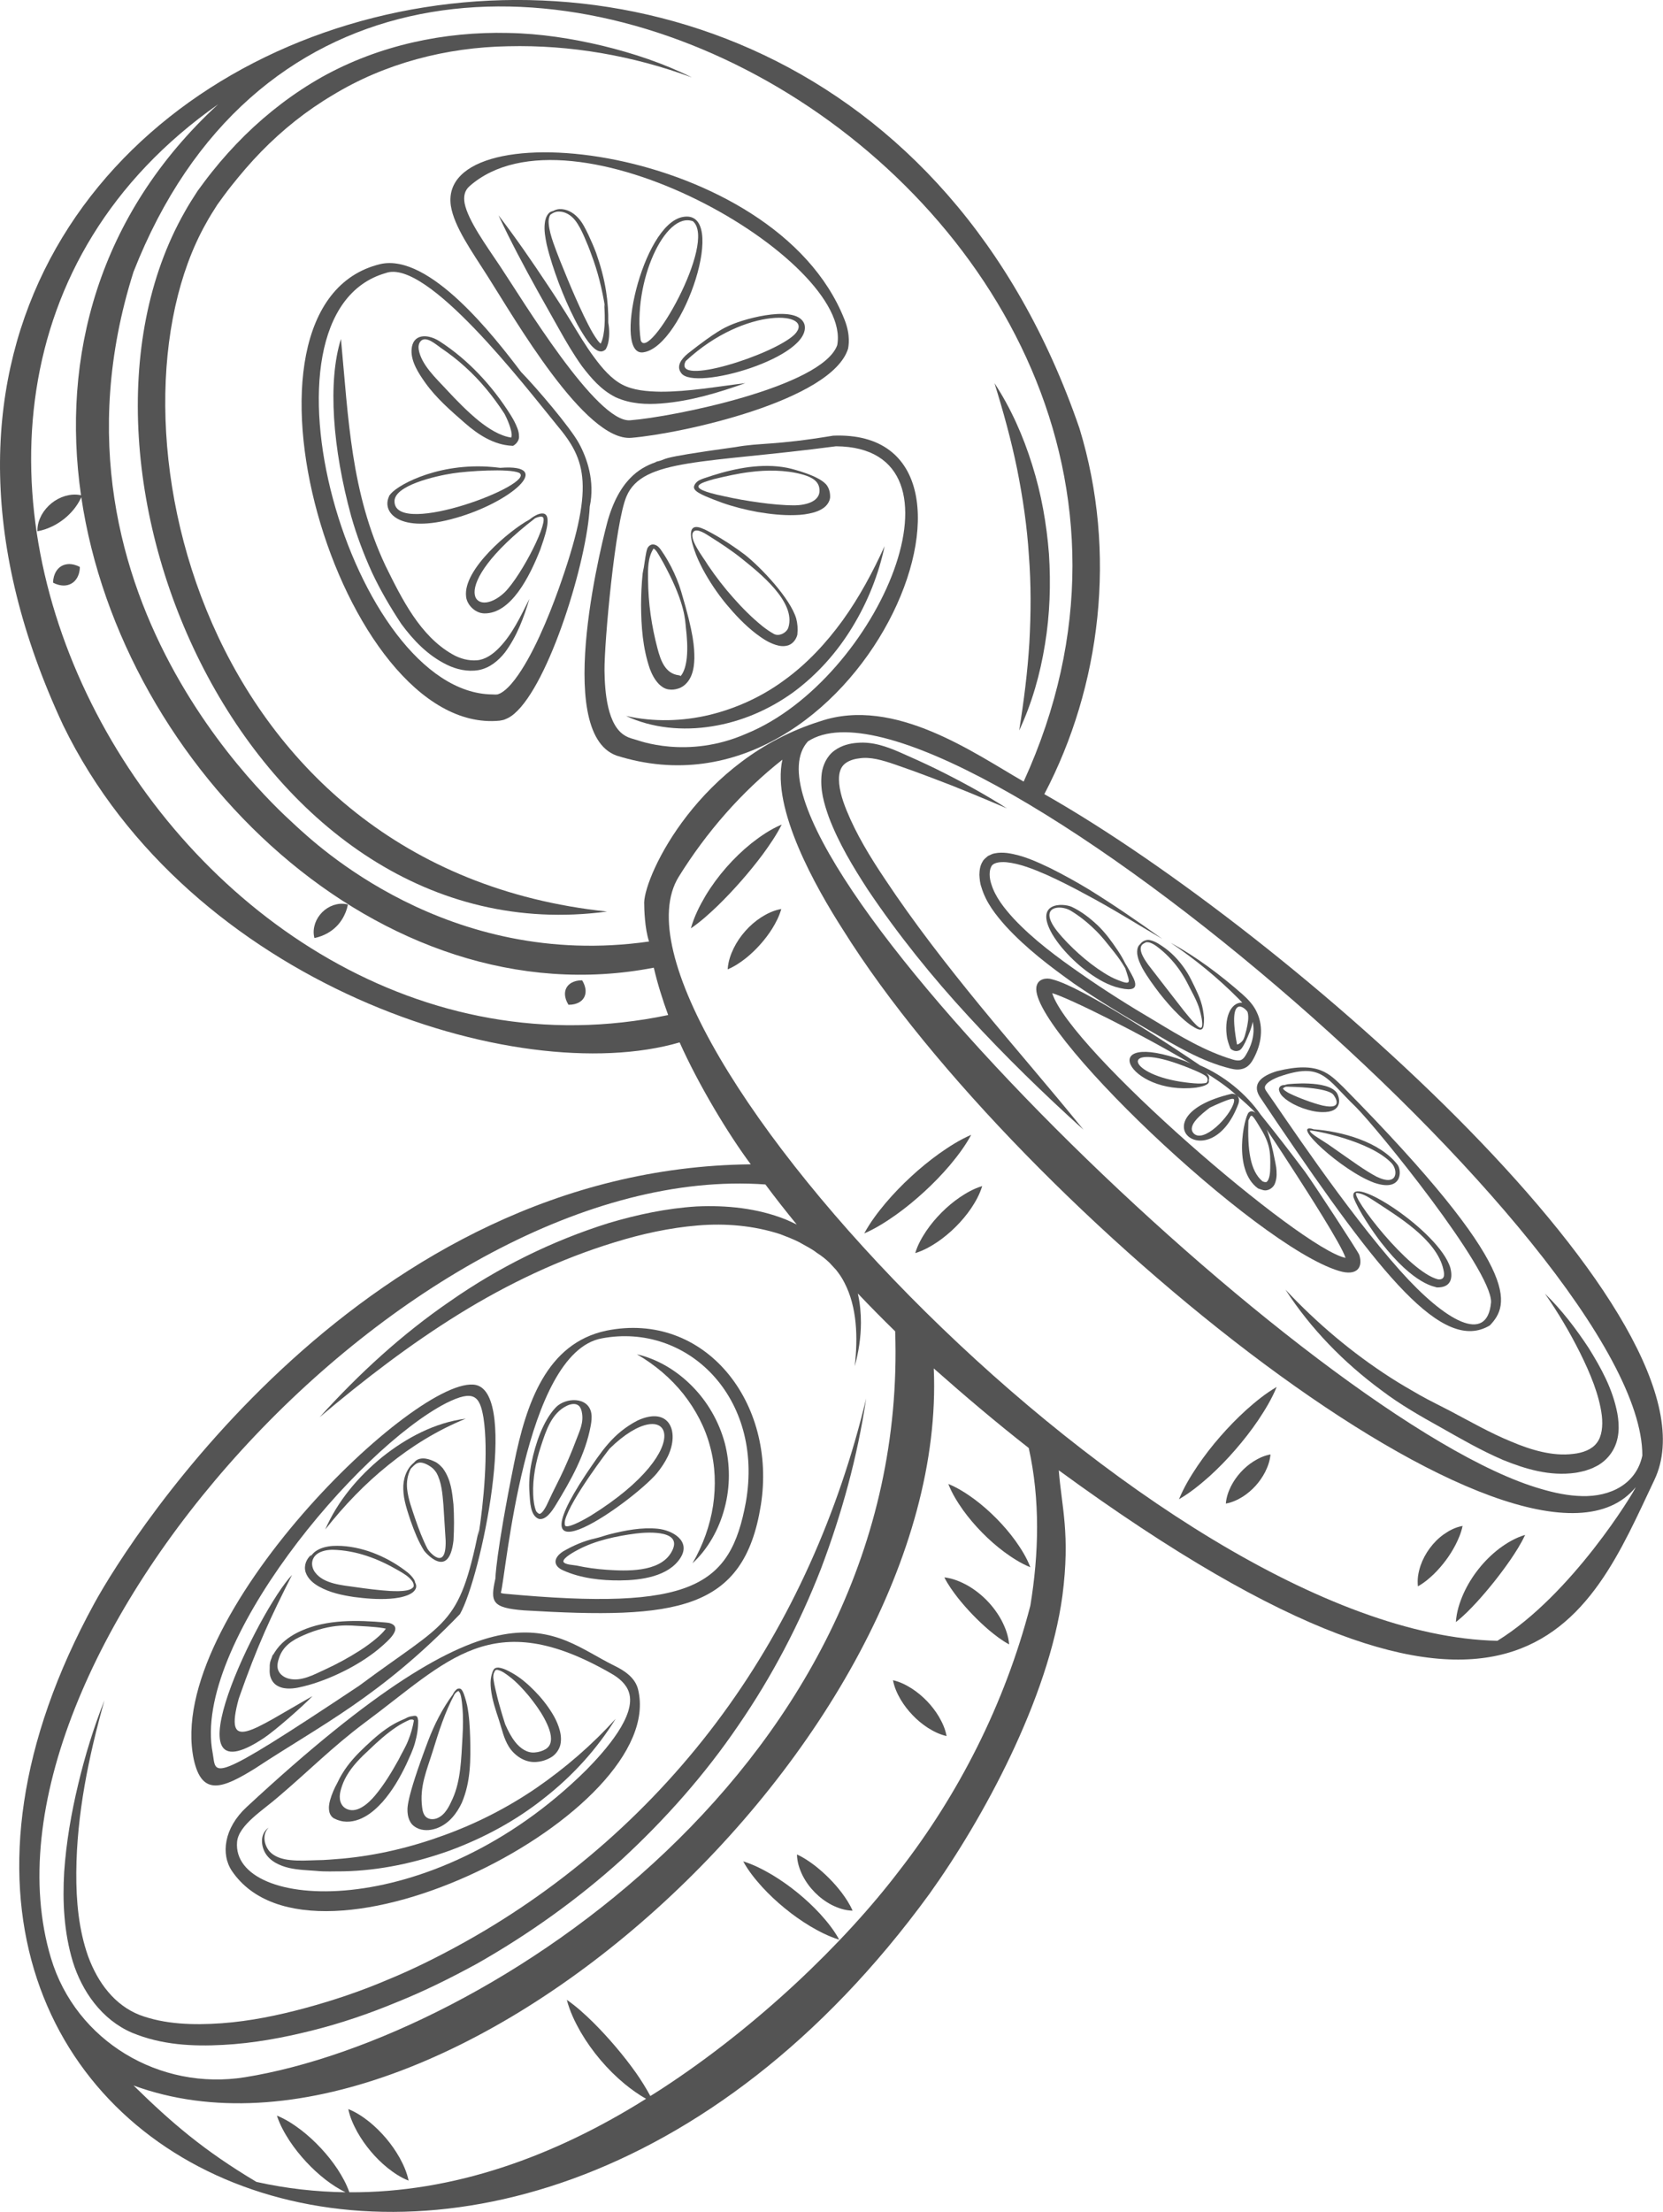 <?xml version="1.0" encoding="UTF-8" standalone="no"?><svg xmlns="http://www.w3.org/2000/svg" xmlns:xlink="http://www.w3.org/1999/xlink" fill="#000000" height="319.3" preserveAspectRatio="xMidYMid meet" version="1" viewBox="0.0 0.0 240.2 319.3" width="240.2" zoomAndPan="magnify"><defs><clipPath id="a"><path d="M 0 0 L 240.18 0 L 240.18 319.262 L 0 319.262 Z M 0 0"/></clipPath></defs><g><g clip-path="url(#a)" id="change1_1"><path d="M 237.215 210.09 C 236.344 214.195 232.617 216.062 228.473 215.941 C 226.496 215.895 224.508 215.477 222.578 214.906 C 189.629 205.477 103.691 121.391 116.695 107.008 C 136.582 94.09 237.215 179.832 237.215 210.059 C 237.215 210.059 237.227 210.074 237.215 210.09 Z M 216.281 236.828 C 167.027 235.824 84.699 148.023 98.039 126.543 C 102.004 120.156 107.102 114.289 113.008 109.648 C 111.426 116.738 117.801 128.039 121.758 134.199 C 147.223 174.945 220.512 233.852 236.262 214.656 C 236 215.383 227.031 230.199 216.281 236.828 Z M 148.82 231.762 C 145.125 245.957 138.434 259.043 129.836 270.074 C 121.941 280.438 109.391 292.5 95.586 301.488 C 95.039 301.848 94.484 302.188 93.934 302.535 C 93.305 301.367 92.617 300.273 91.891 299.23 C 90.953 297.906 89.965 296.648 88.926 295.426 C 87.891 294.207 86.805 293.027 85.656 291.883 C 84.492 290.75 83.297 289.637 81.871 288.652 C 82.309 290.328 83.035 291.832 83.855 293.273 C 84.688 294.703 85.648 296.047 86.711 297.305 C 87.773 298.562 88.945 299.727 90.219 300.785 C 91.188 301.57 92.199 302.312 93.32 302.93 C 79.992 311.297 65.473 316.512 50.461 316.426 C 50.027 315.199 49.422 314.129 48.766 313.109 C 48.039 312.016 47.23 311 46.348 310.059 C 45.465 309.113 44.512 308.23 43.473 307.43 C 42.422 306.641 41.32 305.898 39.996 305.363 C 40.438 306.723 41.098 307.875 41.809 308.98 C 42.531 310.074 43.344 311.086 44.223 312.035 C 45.102 312.984 46.055 313.863 47.094 314.664 C 47.961 315.316 48.871 315.93 49.91 316.426 C 45.652 316.363 41.359 315.898 37.039 314.93 C 29.438 310.402 24.805 306.418 19.293 301.016 C 64.367 317.527 137.207 250.984 134.871 197.516 C 139.324 201.457 143.922 205.348 148.59 209 C 150.254 216.469 150.055 224.273 148.82 231.762 Z M 7.367 282.648 C -5.57 239.637 59.332 167.301 110.551 170.961 C 112.004 172.914 113.52 174.844 115.082 176.746 C 114.559 176.488 114.023 176.242 113.488 176.012 C 109.383 174.379 104.918 173.938 100.598 174.137 C 96.266 174.406 92.031 175.316 87.93 176.531 C 79.77 179.082 72.039 182.914 65.074 187.77 C 58.062 192.562 51.805 198.324 46.164 204.559 C 52.59 199.129 59.242 194.031 66.309 189.656 C 73.371 185.293 80.895 181.715 88.781 179.309 C 92.711 178.094 96.73 177.215 100.781 176.879 C 104.82 176.539 108.891 176.902 112.695 178.137 C 113.621 178.488 114.562 178.852 115.449 179.301 C 116.309 179.809 117.23 180.227 118.016 180.855 C 118.684 181.27 119.27 181.746 119.809 182.258 C 120.117 182.602 120.441 182.938 120.754 183.281 C 121.207 183.848 121.621 184.449 121.961 185.125 C 123.816 188.691 123.922 193.062 123.457 197.199 C 124.012 195.168 124.348 193.059 124.352 190.918 C 124.355 189.52 124.219 188.094 123.902 186.695 C 125.664 188.547 127.461 190.371 129.297 192.16 C 131.391 254.418 70.227 294.211 35.398 299.82 C 23.074 301.805 10.965 294.609 7.367 282.648 Z M 31.508 15.055 C 14.129 31.027 8.836 51.613 11.703 71.484 C 10.871 71.305 10.129 71.395 9.438 71.582 C 8.703 71.801 8.035 72.156 7.457 72.621 C 6.875 73.09 6.383 73.66 6.008 74.328 C 5.652 75.008 5.379 75.754 5.406 76.676 C 6.312 76.523 6.977 76.242 7.605 75.949 C 8.223 75.641 8.766 75.289 9.27 74.891 C 9.773 74.488 10.234 74.035 10.668 73.504 C 11.051 73.016 11.422 72.48 11.742 71.77 C 17.551 110.98 55.121 147.293 94.434 139.672 C 94.969 141.992 95.695 144.273 96.508 146.508 C 25.488 161.422 -31.137 59.027 31.508 15.055 Z M 147.855 112.812 C 140.848 108.809 129.223 100.469 118.492 104.098 C 101.004 109.559 93.16 126.191 93.043 130.266 C 93.043 131.23 93.137 134.105 93.75 135.895 C 64.531 140.07 45.355 121.535 42.848 119.301 C 42.656 118.93 4.074 87.266 19.281 39.246 C 53.129 -47.008 186.812 27.633 147.855 112.812 Z M 150.84 114.625 C 158.996 99.113 161.398 79.746 155.922 61.848 C 118.43 -47.277 -39.199 1.258 9.121 104.68 C 27.309 142.074 74.617 157.301 98.164 150.457 C 100.898 156.586 105.246 163.789 108.441 168.055 C 52.719 168.637 18.934 221.688 13.613 231.445 C -30.785 312.559 71.602 359.316 134.242 273.363 C 141.996 262.539 151.438 245.172 153.453 230.328 C 154.609 221.402 153.336 217.512 152.926 212.219 C 219.797 261.055 229.523 233.441 238.961 213.598 C 249.77 190.871 186.094 134.59 150.84 114.625" fill="#545454"/></g><g id="change1_2"><path d="M 84.695 255.461 C 62.082 277.859 33.395 275.785 34.242 265.863 C 34.449 263.422 38.047 261.246 40.23 259.324 C 44.672 255.551 47.941 252.207 52.633 248.684 C 64.73 239.73 71.004 231.625 88.223 241.516 C 89.434 242.188 90.477 243.102 90.844 244.281 C 91.934 247.605 87.449 252.66 84.695 255.461 Z M 88.789 240.449 C 79.402 235.852 72.961 226.18 35.602 260.844 C 32.336 263.871 31.871 267.664 33.512 270.07 C 45.414 287.523 96.551 261.551 92.156 243.824 C 91.734 242.129 90.148 241.113 88.789 240.449" fill="#545454"/></g><g id="change1_3"><path d="M 64.477 202.504 C 68.438 200.539 69.309 201.457 69.84 204.688 C 70.566 209.48 69.855 216.926 69.098 221.699 C 69.113 221.422 69.137 221.141 69.152 220.859 C 66.258 234.965 64.598 233.855 51.867 243.32 C 29.688 258.078 31.312 256.195 30.715 253.012 C 27.703 237.457 51.605 209.102 64.477 202.504 Z M 36.879 255.23 C 46.41 248.949 54.953 244.875 66.438 232.973 C 69.492 227.578 74.918 201.336 68.754 199.906 C 60.496 198.109 23.652 233.535 27.992 253.969 C 29.172 259.301 32.109 258.188 36.879 255.23" fill="#545454"/></g><g id="change1_4"><path d="M 178.227 159.078 C 177.715 161.152 173.762 165.148 172.375 163.547 C 171.426 162.426 173.578 160.773 174.742 159.875 C 175.461 159.523 177.391 158.66 177.941 158.602 C 178.254 158.586 178.297 158.664 178.227 159.078 Z M 151.977 143.352 C 154.379 144.035 164.824 149.234 172.012 153.52 C 171.723 153.391 171.438 153.262 171.145 153.148 C 157.969 148.367 162.918 158.152 172.754 156.984 C 173.465 156.863 174.816 156.625 174.594 155.938 C 174.77 155.383 174.453 155.098 174.223 154.879 C 176.953 156.609 177.68 157.293 178.562 158.043 C 178.34 157.898 178.066 157.848 177.871 157.879 C 163.984 161.176 174.746 170.461 178.891 159.266 C 179.012 158.852 178.996 158.453 178.691 158.152 C 179.133 158.531 180.988 160.141 181.344 160.645 C 181.02 160.367 180.672 160.285 180.359 160.578 C 179.723 161.191 177.988 168.84 181.699 171.531 C 181.922 171.629 182.578 171.816 182.43 171.773 C 183.168 171.984 183.984 171.418 184.191 170.707 C 184.465 169.91 184.402 169.199 184.336 168.512 C 184.32 168.363 183.605 164.406 182.945 163.012 C 184.461 165.258 185.934 167.531 187.398 169.805 C 188.422 171.395 193.832 179.766 194.344 181.562 C 187.797 180.18 154.543 151.527 151.977 143.352 Z M 174.211 155.367 C 174.445 155.57 174.52 155.996 174.27 156.277 C 173.492 156.566 171.43 156.262 170.449 156.121 C 162.543 154.84 161.926 150.414 170.891 153.824 C 171.422 154.02 173.828 154.953 174.211 155.367 Z M 183.469 168.551 C 183.473 169.074 183.395 170.387 182.875 170.633 C 182.785 170.598 182.746 170.645 182.633 170.605 C 182.547 170.574 182.457 170.551 182.367 170.523 C 180.555 169.016 180.176 165.938 180.316 161.734 C 180.715 160.91 180.664 160.52 181.773 162.359 C 183.391 164.898 183.531 166.074 183.469 168.551 Z M 196.324 181.117 C 196.215 180.738 189.68 170.738 188.477 169.102 C 186.156 166.008 184.203 163.5 182.098 160.895 C 179.969 157.832 176.777 155.258 173.344 153.777 C 169.59 151.242 156.391 142.441 151.977 141.355 C 151.082 141.07 150.02 141.328 149.762 142.199 C 147.75 147.777 181.246 179.758 193.387 183.438 C 196.031 184.238 196.902 182.918 196.324 181.117" fill="#545454"/></g><g id="change1_5"><path d="M 107.789 105.902 C 99.238 109.656 92.094 106.816 91.949 106.805 C 91.449 106.641 90.926 106.551 90.387 106.242 C 87.707 104.805 87.355 99.848 87.312 96.805 C 87.273 92.738 88.852 75.391 90.496 71.633 C 92.828 66.137 101.84 66.914 120.75 64.414 C 141.238 64.57 126.895 98.109 107.789 105.902 Z M 120.348 62.883 C 111.711 64.316 109.918 63.867 106.207 64.535 C 93.645 66.266 97.062 66.191 94.617 66.672 C 94.703 66.664 94.789 66.652 94.871 66.645 C 93.082 67.305 89.746 68.562 87.84 74.941 C 87.359 76.594 79.684 105.688 89.051 109.059 C 124.062 120.133 148.391 61.758 120.348 62.883" fill="#545454"/></g><g id="change1_6"><path d="M 80.664 85.082 C 79.242 89.047 76.906 94.766 74.359 98.086 C 73.84 98.781 72.848 99.895 72.027 100.168 C 71.797 100.297 71.332 100.238 71.133 100.234 C 50.797 100.059 35.156 45.336 55.684 39.422 C 61.582 37.18 75.73 55.609 80.414 61.336 C 84.688 66.422 86 70.125 80.664 85.082 Z M 83.633 64.008 C 82.355 61.664 77.445 55.922 75.266 53.695 C 71.398 48.59 62.031 36.508 54.93 38.117 C 30.828 43.922 49.094 106.27 72.164 104.02 C 72.453 103.965 72.77 103.926 73.004 103.805 C 73.52 103.605 73.938 103.316 74.289 103.012 C 79.336 98.707 84.801 80.973 85.18 73.125 C 85.961 69.453 84.781 66.117 83.633 64.008" fill="#545454"/></g><g id="change1_7"><path d="M 120.926 49.824 C 118.758 55.855 97.094 60.203 91.012 60.664 C 86.164 61.051 75.41 43.172 72.254 38.461 C 70.289 35.508 67.609 31.859 67.109 29.34 C 66.934 28.355 67.09 27.512 67.824 26.867 C 82.52 13.918 123.254 37.508 120.926 49.824 Z M 65.117 29.691 C 65.594 32.727 68.148 36.277 70.391 39.809 C 74.305 45.93 84.492 63.75 91.188 63.195 C 98.418 62.594 120.156 57.848 122.496 50.32 C 122.512 50.113 122.945 48.516 121.953 46.066 C 111.898 20.77 63.105 15.566 65.117 29.691" fill="#545454"/></g><g id="change1_8"><path d="M 195.828 159.777 C 198.816 162.73 215.445 183.168 215.367 187.945 C 214.828 194.141 208.75 190.699 202.238 183.41 C 194.25 174.465 185.191 160.711 182.953 157.566 C 182.629 157.105 182.57 156.832 183 156.391 C 183.418 155.988 184.059 155.676 184.695 155.426 C 190.988 153.23 191.457 155.574 195.828 159.777 Z M 184.426 154.613 C 182.301 155.258 180.77 156.383 181.941 158.277 L 184.352 161.871 C 199.41 184.086 208.406 195.379 215.191 191.305 C 218.027 188.309 220.129 183.375 194.012 156.91 C 192.035 155.035 190.492 153.086 184.426 154.613" fill="#545454"/></g><g id="change1_9"><path d="M 86.945 193.172 C 99.227 190.871 110.406 201.66 107.723 216.863 C 105.484 228.91 100.109 232.574 72.824 230.027 C 72.598 230.008 72.426 229.957 72.336 229.902 C 73.082 227.512 75.645 195.191 86.945 193.172 Z M 71.559 227.824 C 70.805 231.199 70.984 232.074 75.711 232.438 C 97.672 233.75 107.449 232.535 109.891 217.266 C 112.25 202.496 101.855 189.168 87.562 192.066 C 78.938 193.898 76 202.539 74.238 211.285 C 71.582 224.469 71.543 227.969 71.559 227.824" fill="#545454"/></g><g id="change1_10"><path d="M 85.301 218.785 C 84.738 219.125 82.371 220.492 81.746 220.281 C 81.57 220.305 81.516 219.867 81.613 219.438 C 82.391 216.422 87.969 209.168 88.059 209.082 C 96.773 200.559 101.293 208.867 85.301 218.785 Z M 94.855 212.676 C 95.469 211.914 96.035 211.098 96.473 210.184 C 98.18 206.59 96.668 202.938 92.098 205.027 C 88.516 206.891 86.875 209.496 84.594 212.852 C 73.734 229.277 91.363 216.758 94.855 212.676" fill="#545454"/></g><g id="change1_11"><path d="M 96.891 224.176 C 95.16 226.969 90.441 226.77 87.617 226.578 C 86.16 226.477 84.707 226.281 83.285 225.969 C 82.891 225.883 81.543 225.863 81.375 225.406 C 81.289 224.84 83.086 223.898 83.52 223.668 C 86.023 222.34 89.062 221.707 91.855 221.344 C 93.75 221.102 98.957 220.84 96.891 224.176 Z M 94.988 220.652 C 92.707 220.426 90.348 220.879 88.141 221.43 C 87.418 221.609 86.711 221.879 85.984 222.047 C 84.359 222.402 82.797 223.074 81.312 223.938 C 79.797 224.941 79.961 226.066 81.34 226.664 C 83.848 227.801 86.852 228.141 89.578 228.113 C 92.547 228.09 96.566 227.57 98.289 224.848 C 99.824 222.422 97.145 220.863 94.988 220.652" fill="#545454"/></g><g id="change1_12"><path d="M 49.27 258.18 C 49.461 257.523 49.727 256.91 50.055 256.34 C 50.883 254.898 52.086 253.688 53.324 252.555 C 54.547 251.379 55.801 250.25 57.188 249.316 C 57.82 248.887 58.492 248.523 59.195 248.219 C 59.281 248.207 59.367 248.191 59.445 248.191 C 59.676 248.176 59.781 248.297 59.781 248.348 C 59.609 249.328 59.324 250.324 58.945 251.25 C 58.578 252.184 58.016 253.078 57.555 254.02 C 56.539 255.84 55.465 257.617 54.164 259.168 C 53.234 260.281 51.383 262.016 49.805 260.941 C 49.391 260.656 49.152 260.16 49.094 259.664 C 49.031 259.164 49.129 258.66 49.27 258.18 Z M 48.297 262.488 C 48.566 262.625 48.852 262.734 49.145 262.809 C 50.344 263.137 51.613 262.812 52.621 262.258 C 53.656 261.703 54.48 260.922 55.234 260.105 C 56.699 258.441 57.789 256.543 58.711 254.605 C 59.145 253.629 59.625 252.668 59.93 251.59 C 60.23 250.527 60.418 249.453 60.398 248.332 C 60.344 248.09 60.34 248.004 60.305 247.906 C 60.262 247.762 60.09 247.656 59.949 247.652 C 59.793 247.648 59.664 247.676 59.547 247.711 C 59.5 247.715 59.449 247.711 59.41 247.723 C 59.086 247.777 58.812 247.898 58.562 248.039 C 57.941 248.309 57.406 248.551 56.895 248.84 C 55.379 249.699 54.066 250.859 52.824 252.027 C 51.582 253.188 50.363 254.473 49.465 255.957 C 49.184 256.406 48.938 256.879 48.711 257.359 C 48.285 258.137 47.926 258.949 47.676 259.832 C 47.535 260.367 47.426 260.934 47.59 261.602 C 47.672 261.926 47.934 262.32 48.297 262.488" fill="#545454"/></g><g id="change1_13"><path d="M 45.121 225.312 C 45.219 224.883 45.457 224.559 45.773 224.316 C 46.398 223.84 47.328 223.691 48.062 223.691 C 49.723 223.73 51.387 224.043 52.973 224.574 C 54.562 225.094 56.082 225.828 57.543 226.676 C 58.27 227.102 59.016 227.523 59.492 228.164 C 59.695 228.414 59.797 228.719 59.742 229.016 C 59.504 229.348 59.129 229.477 58.75 229.551 C 57.977 229.699 57.145 229.672 56.324 229.637 C 54.668 229.531 53 229.32 51.336 229.078 C 49.449 228.805 46.758 228.633 45.512 226.953 C 45.164 226.488 44.988 225.875 45.121 225.312 Z M 46.059 228.992 C 47.672 229.898 49.418 230.246 51.137 230.508 C 52.848 230.727 54.578 230.879 56.336 230.754 C 57.211 230.691 58.102 230.562 58.965 230.211 C 59.375 230.02 59.848 229.773 60.059 229.266 C 60.172 228.965 60.109 228.684 59.977 228.453 C 59.941 228.281 59.883 228.113 59.793 227.973 C 59.301 227.188 58.535 226.695 57.844 226.203 C 56.418 225.227 54.852 224.441 53.199 223.887 C 51.543 223.352 49.801 223.039 48.043 223.137 C 47.168 223.203 46.254 223.41 45.52 223.953 C 45.262 224.152 45.043 224.402 44.855 224.672 C 44.895 224.582 44.922 224.492 44.969 224.406 C 44.312 224.941 43.832 225.918 44.141 226.926 C 44.465 227.898 45.277 228.551 46.059 228.992" fill="#545454"/></g><g id="change1_14"><path d="M 61.742 223.543 C 61.055 222.215 60.504 220.758 60.004 219.309 C 59.516 217.848 58.961 216.398 58.805 214.914 C 58.699 213.926 58.863 212.871 59.34 211.973 C 59.645 211.688 59.906 211.355 60.23 211.211 C 60.57 211.051 60.926 211.082 61.281 211.215 C 61.633 211.336 62.004 211.551 62.305 211.773 C 62.605 211.984 62.832 212.27 63.031 212.566 C 63.766 213.859 63.914 215.578 64.047 217.238 L 64.367 222.336 C 64.488 226.895 62 224.023 61.742 223.543 Z M 63.945 211.906 C 63.613 211.539 63.25 211.172 62.785 210.965 C 62.348 210.762 61.93 210.598 61.438 210.527 C 60.965 210.465 60.383 210.535 60.008 210.883 C 59.926 210.953 59.863 211.031 59.801 211.109 C 58.691 211.98 58.191 213.531 58.25 214.949 C 58.289 216.574 58.844 218.074 59.32 219.547 C 59.848 221.023 60.41 222.477 61.266 223.84 C 61.305 223.898 64.824 228.227 65.5 222.355 C 65.605 220.594 65.602 218.891 65.496 217.129 C 65.309 215.402 65.148 213.523 63.945 211.906" fill="#545454"/></g><g id="change1_15"><path d="M 161.441 141.449 C 160.758 141.191 160.098 140.828 159.457 140.422 C 158.176 139.621 156.961 138.676 155.816 137.652 C 154.684 136.625 153.59 135.535 152.645 134.34 C 149.949 130.855 153.031 130.547 154.562 131.395 C 155.809 132.129 156.992 133.07 158.047 134.094 C 159.125 135.102 160.016 136.297 160.961 137.469 C 161.531 138.188 162.059 138.941 162.516 139.738 C 162.57 139.902 162.641 140.07 162.691 140.238 C 163.145 141.711 163.508 142.297 161.441 141.449 Z M 161.414 137.141 C 160.57 135.887 159.668 134.641 158.555 133.57 C 157.434 132.516 156.223 131.57 154.805 130.895 C 153.516 130.328 149.352 130.188 151.965 134.797 C 152.793 136.195 153.855 137.414 155.012 138.527 C 156.168 139.637 157.449 140.621 158.855 141.438 C 159.559 141.84 160.305 142.191 161.105 142.441 C 165.316 143.652 163.867 141.406 163.117 140.055 C 162.926 139.711 162.727 139.371 162.52 139.039 C 162.199 138.379 161.82 137.742 161.414 137.141" fill="#545454"/></g><g id="change1_16"><path d="M 65.383 68.324 C 67.41 68 73.52 67.578 74.988 68.25 C 77.609 69.848 57.215 77.613 56.984 72.449 C 56.801 70.07 63.008 68.688 65.383 68.324 Z M 65.777 74.773 C 73.66 72.57 80.316 66.895 72.25 67.527 C 71.613 67.453 70.977 67.379 70.34 67.348 C 62.637 66.934 56.965 70.289 56.285 71.484 C 56.219 71.543 56.148 71.59 56.082 71.648 C 56.133 71.617 56.188 71.594 56.238 71.562 C 55 73.938 57.715 77.098 65.777 74.773" fill="#545454"/></g><g id="change1_17"><path d="M 72.91 85.48 C 68.621 89.57 64.102 84.98 77.293 74.797 C 77.555 74.688 77.988 74.504 78.312 74.594 C 79.488 74.887 75.43 82.941 72.91 85.48 Z M 78.406 74.113 C 77.758 74.062 76.977 74.598 76.438 75.016 C 73.691 76.488 66.855 82.156 67.32 86.094 C 67.414 87.23 68.566 88.496 69.926 88.535 C 73.801 88.621 76.504 83.215 78.043 79.305 C 78.543 77.84 79.918 74.223 78.406 74.113" fill="#545454"/></g><g id="change1_18"><path d="M 94.398 79.172 C 94.754 79.34 95.059 79.938 95.363 80.445 C 95.688 80.988 95.988 81.547 96.277 82.109 C 98.93 87.18 98.961 89.539 99.059 90.5 C 99.23 91.988 99.344 93.488 99.199 94.934 C 99.098 95.934 98.836 96.977 98.312 97.586 C 98.246 97.535 98.18 97.484 98.078 97.473 C 96.074 97.246 95.426 95.316 94.977 93.637 C 94.547 92.016 94.207 90.359 93.973 88.699 C 93.738 87.035 93.621 85.352 93.602 83.668 C 93.586 82.133 93.543 80.508 94.398 79.172 Z M 95.168 98.738 C 95.508 99.066 95.934 99.391 96.484 99.496 C 97.047 99.59 97.488 99.539 97.961 99.383 C 98.926 99.098 99.594 98.215 99.887 97.422 C 100.199 96.609 100.273 95.789 100.293 94.996 C 100.289 93.484 100.234 91.543 98.387 85.379 C 98.02 84.137 97.512 82.934 96.922 81.777 C 96.613 81.203 96.301 80.637 95.949 80.09 L 95.398 79.273 C 95.184 78.996 94.926 78.695 94.461 78.598 C 93.957 78.492 93.547 78.938 93.465 79.27 C 93.348 79.621 93.316 79.926 93.25 80.242 C 93.164 80.789 93.07 81.336 92.996 81.887 C 92.941 82.184 92.863 82.477 92.824 82.777 C 92.664 84.305 92.602 85.832 92.594 87.363 C 92.617 90.426 92.824 93.504 93.863 96.543 C 94.16 97.297 94.516 98.059 95.168 98.738" fill="#545454"/></g><g id="change1_19"><path d="M 79.477 31.012 C 79.922 30.656 80.363 30.516 80.789 30.539 C 81.676 30.555 82.488 31.078 83.039 31.762 C 83.594 32.461 83.996 33.289 84.379 34.152 C 84.758 35.008 85.109 35.871 85.422 36.754 C 86.348 39.199 86.973 41.742 87.387 44.336 C 87.344 44.199 87.32 44.059 87.277 43.926 C 87.336 44.969 87.391 46.004 87.316 47.023 C 87.25 47.941 87.121 48.895 86.762 49.605 C 86.641 49.52 86.496 49.355 86.367 49.195 C 86.109 48.852 85.859 48.465 85.621 48.066 C 85.148 47.266 84.738 46.41 84.316 45.559 C 83.5 43.844 82.727 42.094 81.996 40.324 C 81.266 38.566 80.527 36.773 79.902 34.996 C 79.598 34.109 79.332 33.195 79.254 32.289 C 79.211 31.836 79.262 31.379 79.477 31.012 Z M 80.703 40.84 C 81.398 42.656 82.16 44.445 83.059 46.188 C 83.496 47.062 84 47.906 84.547 48.742 C 84.824 49.16 85.125 49.57 85.492 49.961 C 85.684 50.156 85.871 50.348 86.168 50.527 C 86.312 50.609 86.484 50.711 86.766 50.723 C 87.039 50.75 87.348 50.582 87.5 50.398 C 87.852 49.746 87.922 49.172 87.969 48.629 C 88.012 48.078 87.992 47.539 87.926 47.012 C 87.91 46.863 87.879 46.723 87.859 46.578 C 87.887 45.062 87.773 43.539 87.539 42.035 C 87.246 40.148 86.734 38.305 86.102 36.504 C 85.766 35.609 85.383 34.734 84.977 33.871 C 84.562 33.027 84.152 32.121 83.457 31.395 C 82.781 30.668 81.812 30.125 80.781 30.184 C 80.461 30.203 80.148 30.309 79.867 30.465 C 79.633 30.512 79.402 30.613 79.23 30.816 C 78.871 31.227 78.73 31.773 78.684 32.273 C 78.57 33.301 78.766 34.289 78.957 35.258 C 79.406 37.184 80.027 39.012 80.703 40.84" fill="#545454"/></g><g id="change1_20"><path d="M 100.09 31.938 C 103.605 34.996 93.648 52.391 92.543 49.113 C 91.359 40.781 96.043 30.441 100.09 31.938 Z M 92.953 50.848 C 98.766 49.973 105.359 30.023 98.602 31.32 C 92.715 32.445 88.461 51.621 92.953 50.848" fill="#545454"/></g><g id="change1_21"><path d="M 62.516 252.719 C 63.406 249.859 64.219 247.234 65.66 244.527 C 65.836 244.297 66.07 244.109 66.223 244.074 C 66.504 244.348 66.57 244.777 66.637 245.137 C 66.703 245.508 66.738 245.883 66.773 246.262 C 66.926 247.762 66.883 249.281 66.797 250.812 C 66.617 253.867 66.562 256.973 65.383 259.609 C 64.902 260.668 64.348 261.887 63.234 262.398 C 62.691 262.648 61.988 262.656 61.539 262.262 C 61.148 261.914 61.035 261.359 60.969 260.84 C 60.582 257.855 61.641 255.527 62.516 252.719 Z M 58.875 261.668 C 58.906 262.105 59.027 262.578 59.293 263.02 C 59.555 263.473 60.031 263.781 60.496 263.969 C 61.43 264.301 62.406 264.156 63.219 263.836 C 64.898 263.176 66.016 261.68 66.703 260.207 C 68.02 257.133 67.98 253.891 67.91 250.828 C 67.859 249.277 67.781 247.703 67.473 246.152 C 67.383 245.77 67.289 245.387 67.164 245.008 C 67.027 244.633 66.973 244.27 66.648 243.863 C 66.438 243.617 66.031 243.727 65.906 243.883 C 65.742 244.027 65.617 244.188 65.516 244.359 C 65.477 244.418 65.461 244.484 65.426 244.543 C 63.91 246.594 62.738 248.902 61.832 251.281 C 58.5 260.117 58.844 261.113 58.875 261.668" fill="#545454"/></g><g id="change1_22"><path d="M 71.41 241.27 C 71.527 241.062 71.707 240.949 71.984 241.059 C 72.562 241.215 73.109 241.633 73.621 242.023 C 74.656 242.816 75.539 243.789 76.383 244.789 C 77.207 245.809 77.98 246.863 78.594 247.984 C 79.18 249.082 79.719 250.328 79.555 251.332 C 79.488 251.82 79.25 252.184 78.82 252.461 C 78.395 252.727 77.797 252.906 77.266 252.945 C 76.184 253.059 75.172 252.395 74.402 251.418 C 73.82 250.672 73.367 249.785 72.965 248.871 C 72.684 247.984 72.406 247.105 72.164 246.211 C 71.918 245.375 71.723 244.531 71.527 243.684 C 71.43 243.258 71.332 242.824 71.281 242.406 C 71.219 241.988 71.227 241.555 71.5 241.188 C 71.465 241.207 71.441 241.242 71.41 241.27 Z M 72.086 248.324 C 72.531 249.664 72.734 250.863 73.484 252.09 C 74.219 253.285 75.664 254.395 77.328 254.324 C 78.129 254.285 78.859 254.078 79.578 253.66 C 80.293 253.25 80.898 252.398 80.988 251.551 C 81.105 250.703 80.93 249.938 80.695 249.242 C 80.453 248.547 80.141 247.906 79.77 247.309 C 79.035 246.109 78.172 245.031 77.203 244.051 C 76.246 243.074 75.191 242.164 73.984 241.48 C 73.383 241.156 72.781 240.797 72.031 240.703 C 71.848 240.688 71.633 240.707 71.449 240.824 C 71.184 241.02 71.012 241.691 70.949 241.992 C 70.836 242.527 70.84 243.145 70.906 243.773 C 71.078 245.34 71.594 246.836 72.086 248.324" fill="#545454"/></g><g id="change1_23"><path d="M 78.125 208.754 C 78.852 206.547 79.641 203.977 81.875 202.906 C 82.418 202.645 83.125 202.496 83.582 202.887 C 83.832 203.102 83.949 203.43 84.023 203.75 C 84.379 205.336 83.676 206.609 83.145 208.039 C 82.637 209.398 82.066 210.734 81.469 212.055 C 80.758 213.629 79.926 215.145 79.215 216.715 C 79.035 217.117 78.844 217.516 78.613 217.859 C 78.41 218.211 78.105 218.504 77.953 218.496 C 77.82 218.52 77.617 218.352 77.441 218.125 C 77.148 217.398 77.043 216.52 77.012 215.711 C 76.918 213.371 77.395 210.965 78.125 208.754 Z M 77.812 219.227 C 78.836 219.469 79.734 218.105 80.258 217.254 C 82.438 213.688 84.562 209.934 85.324 205.773 C 85.43 205.18 85.512 204.57 85.406 203.977 C 84.977 201.551 81.672 201.68 80.273 203.145 C 78.406 205.105 77.309 208.488 76.781 211.086 C 76.48 212.551 76.367 214.062 76.48 215.555 C 76.566 216.684 76.566 218.754 77.812 219.227" fill="#545454"/></g><g id="change1_24"><path d="M 43.754 236.066 C 47.996 234.172 50.793 234.652 51.93 234.695 C 52.715 234.727 53.504 234.789 54.277 234.859 C 54.66 234.895 55.043 234.941 55.41 235.008 C 55.516 235.023 55.625 235.051 55.738 235.078 C 55.367 235.59 54.836 236.09 54.305 236.531 C 53.578 237.141 52.797 237.703 51.984 238.227 C 50.355 239.273 48.641 240.199 46.875 241.008 C 45.305 241.723 43.543 242.719 41.766 242.309 C 41.047 242.145 40.352 241.664 40.145 240.953 C 39.98 240.395 40.137 239.793 40.328 239.238 C 40.898 237.594 42.207 236.742 43.754 236.066 Z M 39.988 238.031 C 39.781 238.312 39.586 238.605 39.418 238.914 C 39.426 238.852 39.434 238.785 39.445 238.723 C 39.363 238.914 39.297 239.113 39.23 239.312 C 39.137 239.531 39.051 239.762 39 240 C 38.957 240.234 38.949 240.469 38.957 240.703 C 38.934 241.035 38.934 241.375 38.988 241.719 C 39.082 242.246 39.348 242.809 39.836 243.172 C 40.32 243.527 40.906 243.68 41.449 243.711 C 42.559 243.781 43.57 243.473 44.535 243.227 C 45.516 242.957 46.465 242.613 47.402 242.238 C 49.273 241.473 51.078 240.547 52.77 239.426 C 53.613 238.859 54.438 238.262 55.207 237.566 C 55.805 237.023 58.168 235.098 56.539 234.363 C 56.266 234.238 55.957 234.207 55.656 234.184 C 51.672 233.828 47.203 233.711 43.453 235.406 C 42.137 236 40.871 236.844 39.988 238.031" fill="#545454"/></g><g id="change1_25"><path d="M 191.039 159.574 C 190.219 159.371 189.395 159.105 188.59 158.801 C 187.781 158.504 186.969 158.176 186.223 157.805 C 186.035 157.711 185.867 157.617 185.719 157.5 C 185.543 157.398 185.414 157.262 185.359 157.199 C 185.277 157.191 185.285 157.09 185.48 156.961 C 185.551 156.918 185.648 156.887 185.73 156.852 C 185.828 156.848 185.926 156.848 186.012 156.852 C 192.227 156.988 192.57 158 192.621 158.055 C 192.645 158.078 194.312 160.273 191.039 159.574 Z M 185.984 156.496 C 185.836 156.527 185.684 156.566 185.535 156.617 C 185.477 156.617 185.426 156.613 185.367 156.617 C 185.234 156.641 185.098 156.66 184.953 156.777 C 184.805 156.871 184.691 157.137 184.734 157.32 C 184.898 158.016 185.301 158.305 185.68 158.633 C 186.449 159.23 187.293 159.629 188.164 159.953 C 189.047 160.262 189.961 160.496 190.922 160.52 C 193.977 160.609 193.574 158.5 193.062 157.707 C 191.691 155.848 186.078 156.484 185.984 156.496" fill="#545454"/></g><g id="change1_26"><path d="M 201.008 167.902 C 201.922 168.871 201.965 171.348 198.852 169.848 C 197.066 168.906 195.586 167.781 191.809 165.156 L 190.02 164.004 C 189.68 163.758 189.16 163.398 189.199 163.18 C 189.566 163.082 197.93 164.633 201.008 167.902 Z M 189.719 162.98 C 186.156 161.922 193.828 169.02 198.48 170.711 C 202.422 172.074 202.539 169.109 201.875 168.133 C 199.316 164.801 193.82 163.293 189.645 162.992 C 189.672 162.988 189.688 162.984 189.719 162.98" fill="#545454"/></g><g id="change1_27"><path d="M 208.484 183.254 C 208.695 184.137 208.605 184.738 207.715 184.66 C 203.434 183.598 195.047 172.582 195.91 172.18 C 196.945 172.262 197.777 172.891 198.648 173.434 C 201.723 175.484 207.531 178.863 208.484 183.254 Z M 195.504 172.82 C 196.137 174.625 198.312 177.832 199.492 179.344 C 204.344 185.582 207.344 185.699 207.535 185.824 C 209.387 185.863 209.926 184.734 209.488 183.004 C 207.891 177.695 194.703 169.203 195.504 172.82" fill="#545454"/></g><g id="change1_28"><path d="M 170.84 140.73 C 171.25 141.359 171.566 142.039 171.93 142.73 C 172.297 143.41 172.637 144.086 172.934 144.777 C 173.234 145.461 173.402 146.199 173.559 146.949 C 173.992 149.527 172.852 148.156 171.008 145.902 L 168.426 142.582 L 165.859 139.262 C 165.469 138.711 165.074 138.141 164.867 137.535 C 164.77 137.238 164.711 136.926 164.801 136.648 C 164.883 136.367 165.172 136.137 165.52 136.039 C 165.465 136.035 165.402 136.039 165.348 136.043 C 165.594 135.98 165.852 135.977 166.102 136.062 C 166.77 136.289 167.367 136.812 167.941 137.293 C 169.074 138.285 170.055 139.445 170.84 140.73 Z M 164.684 136.277 C 164.613 136.336 164.547 136.398 164.492 136.48 C 164.242 136.832 164.23 137.273 164.258 137.664 C 164.359 138.449 164.68 139.133 165.023 139.781 C 165.754 141.066 166.586 142.191 167.453 143.336 C 168.34 144.453 169.266 145.547 170.305 146.543 C 170.82 147.047 171.367 147.523 171.965 147.949 C 173.73 149.141 173.91 148.711 173.906 146.902 C 173.824 146.129 173.711 145.344 173.457 144.586 C 173.223 143.824 172.871 143.121 172.547 142.422 C 172.211 141.738 171.875 141.016 171.457 140.348 C 170.617 139.012 169.562 137.793 168.289 136.859 C 167.645 136.414 167.016 135.926 166.188 135.719 C 165.645 135.551 164.98 135.824 164.684 136.277" fill="#545454"/></g><g id="change1_29"><path d="M 100.199 76.719 C 100.727 76.203 102.094 77.164 102.512 77.426 C 104.121 78.438 105.711 79.48 107.184 80.668 C 109.555 82.578 115.055 86.871 113.863 90.59 C 113.625 91.32 112.547 91.91 111.793 91.508 C 111.219 91.195 110.645 90.793 110.102 90.363 C 108.609 89.156 107.219 87.766 105.922 86.293 C 104.613 84.832 103.418 83.277 102.309 81.648 C 102.285 81.613 102.219 81.516 102.141 81.391 C 101.703 80.613 99.285 77.613 100.199 76.719 Z M 101.5 82.133 C 102.457 83.918 103.594 85.613 104.883 87.18 C 106.184 88.734 107.578 90.227 109.227 91.488 C 110.055 92.109 110.922 92.715 112.012 93.07 C 112.551 93.238 113.199 93.371 113.902 93.129 C 114.625 92.855 115.035 92.164 115.168 91.605 C 115.258 90.758 115.191 90.004 115.008 89.289 C 114.141 86.363 109.941 81.938 107.629 80.098 C 106.09 78.934 104.48 77.867 102.789 76.945 C 102.363 76.727 101.965 76.477 101.473 76.293 C 98.727 75.109 100.145 78.922 100.277 79.344 C 100.594 80.312 101.031 81.234 101.5 82.133" fill="#545454"/></g><g id="change1_30"><path d="M 103.086 69.16 C 104.82 68.746 106.555 68.348 108.305 68.133 C 110.715 67.816 113.445 67.824 115.797 68.457 C 116.773 68.723 118.055 69.184 118.309 70.301 C 118.789 72.43 116.301 72.914 114.812 72.941 C 113.117 72.938 111.395 72.773 109.68 72.531 C 107.965 72.301 106.25 72.004 104.562 71.621 C 98.477 70.363 101.395 69.668 103.086 69.16 Z M 104.285 72.559 C 105.977 73.156 107.707 73.586 109.465 73.906 C 111.227 74.199 113.012 74.406 114.84 74.348 C 115.75 74.328 116.676 74.215 117.605 73.949 C 118.066 73.801 118.543 73.621 118.98 73.293 C 119.414 72.98 119.809 72.449 119.895 71.859 C 119.93 71.223 119.797 70.609 119.469 70.113 C 118.543 68.691 114.34 67.645 113.656 67.516 C 111.863 67.168 110.012 67.188 108.215 67.414 C 106.41 67.652 104.652 68.082 102.938 68.625 L 101.656 69.047 C 101.227 69.195 100.746 69.371 100.43 69.816 C 99.844 70.672 100.406 71.141 104.285 72.559" fill="#545454"/></g><g id="change1_31"><path d="M 114.766 48.277 C 111.738 51.227 97.035 55.91 99.047 52.113 C 107.723 44.035 117.938 44.992 114.766 48.277 Z M 98.402 53.855 C 100.266 56.527 117.438 51.523 116.191 46.809 C 115.234 43.973 107.938 45.816 105.332 46.996 C 104.691 47.297 103.52 47.742 99.352 51.027 C 98.391 51.828 97.625 52.871 98.402 53.855" fill="#545454"/></g><g id="change1_32"><path d="M 61.633 49.051 C 61.695 49.066 61.758 49.086 61.816 49.105 C 61.738 49.07 61.684 49.066 61.633 49.051" fill="#545454"/></g><g id="change1_33"><path d="M 60.746 49.258 C 61.516 48.375 63.008 49.762 63.68 50.215 C 64.906 51.051 66.082 51.945 67.168 52.945 C 69.367 54.914 71.234 57.215 72.867 59.727 C 72.957 59.918 73.062 60.102 73.148 60.297 C 73.426 60.891 73.66 61.504 73.805 62.098 C 73.879 62.391 73.926 62.695 73.898 62.914 C 73.898 63.055 73.867 63.117 73.828 63.156 C 72.207 62.91 70.629 61.906 69.215 60.793 C 67.516 59.414 65.965 57.824 64.48 56.219 C 63.031 54.645 60.82 52.637 60.473 50.418 C 60.41 50.012 60.477 49.566 60.746 49.258 Z M 67.176 61.086 C 69.082 62.754 71.355 64.223 73.957 64.344 L 74.098 64.352 C 74.73 64.016 75.016 63.387 74.961 62.969 C 74.961 62.523 74.859 62.16 74.734 61.82 C 74.477 61.141 74.148 60.531 73.789 59.953 C 71.172 55.77 67.684 51.965 63.488 49.258 C 63.012 48.949 62.477 48.719 61.961 48.609 C 60.691 48.34 59.512 48.793 59.441 50.566 C 59.379 52.242 60.484 53.918 61.414 55.23 C 63.008 57.473 65.117 59.289 67.176 61.086" fill="#545454"/></g><g id="change1_34"><path d="M 180.035 148.621 C 179.668 150.105 179.566 150.238 178.984 150.645 C 178.859 150.727 178.734 150.766 178.672 150.762 C 177.188 142.863 180.129 145.711 180.211 146.121 C 180.41 146.859 180.223 147.777 180.035 148.621 Z M 143.648 123.176 C 143.336 123.223 143.004 123.418 142.691 123.555 C 142.426 123.797 142.09 124.031 141.93 124.344 C 141.531 124.984 141.477 125.652 141.461 126.27 C 141.496 126.867 141.539 127.469 141.742 128.023 C 142.41 130.301 143.836 132.062 145.277 133.688 C 148.234 136.902 151.676 139.508 155.16 141.992 C 158.695 144.41 162.359 146.633 166.055 148.746 C 169.707 150.859 173.445 153.18 177.738 154.234 C 178.285 154.367 178.996 154.488 179.719 154.188 C 180.434 153.895 180.84 153.219 181.078 152.766 C 181.613 151.766 181.996 150.672 182.102 149.523 C 182.219 148.383 182.047 147.191 181.551 146.145 C 181.082 145.078 180.262 144.234 179.469 143.523 C 176.254 140.699 172.816 138.117 169.082 136.074 C 172.609 138.453 175.902 141.145 178.883 144.145 C 179.07 144.336 179.258 144.523 179.434 144.719 C 177.633 144.66 176.781 147.156 177.242 149.828 C 177.348 150.301 177.484 150.758 177.668 151.199 L 177.734 151.367 C 178.051 151.645 178.488 151.789 178.848 151.66 C 179.074 151.586 179.449 151.66 180.566 148.789 C 180.719 148.367 180.859 147.934 180.938 147.477 C 181.07 148.105 181.098 148.758 181.008 149.398 C 180.883 150.367 180.52 151.309 180.016 152.16 C 179.504 153.094 179.066 153.219 178.074 152.938 C 174.113 151.758 170.496 149.586 166.859 147.383 C 163.195 145.227 159.613 142.984 156.152 140.562 C 152.699 138.164 149.281 135.637 146.441 132.617 C 145.055 131.109 143.742 129.445 143.191 127.625 C 142.879 126.746 142.855 125.68 143.164 125.109 C 143.41 124.512 144.387 124.375 145.336 124.449 C 147.293 124.641 149.289 125.449 151.195 126.277 C 153.117 127.148 155.004 128.105 156.863 129.121 C 160.609 131.105 164.207 133.375 167.883 135.52 C 164.422 133.047 160.918 130.633 157.285 128.383 C 155.461 127.277 153.582 126.246 151.664 125.285 C 149.719 124.363 147.754 123.441 145.469 123.121 C 144.895 123.059 144.289 123.039 143.648 123.176" fill="#545454"/></g><g id="change1_35"><path d="M 113.32 98.145 C 110.117 100.516 106.418 102.223 102.52 103.176 C 98.613 104.113 94.484 104.242 90.414 103.336 C 94.203 105.113 98.641 105.52 102.848 104.836 C 107.078 104.172 111.129 102.422 114.609 99.898 C 118.062 97.348 120.945 94.098 123.137 90.473 C 125.34 86.859 126.91 82.902 127.773 78.824 C 126.047 82.613 124.094 86.238 121.719 89.535 C 119.336 92.816 116.562 95.797 113.32 98.145" fill="#545454"/></g><g id="change1_36"><path d="M 68.891 95.305 C 67.68 95.398 66.438 95.074 65.316 94.422 C 60.703 91.781 58.094 86.562 55.68 81.66 C 50.684 71.062 50.336 60.52 49.246 48.93 C 47.309 55.098 48.047 64.742 50.727 74.52 C 51.508 77.277 52.523 79.965 53.707 82.578 C 54.926 85.188 56.371 87.641 57.965 90.059 C 59.715 92.43 61.785 94.598 64.539 95.945 C 65.891 96.613 67.508 96.992 69.098 96.727 C 70.754 96.43 72.004 95.332 72.914 94.199 C 74.684 91.824 75.656 89.133 76.469 86.434 C 75.207 88.941 73.996 91.551 72.102 93.492 C 71.184 94.453 70.066 95.211 68.891 95.305" fill="#545454"/></g><g id="change1_37"><path d="M 80.746 47.496 C 81.754 49.301 82.816 51.117 84.062 52.859 C 85.363 54.551 86.801 56.281 88.949 57.352 C 91.133 58.324 93.383 58.398 95.496 58.238 C 99.758 57.906 103.754 56.68 107.664 55.301 C 103.547 55.801 99.453 56.547 95.438 56.539 C 93.457 56.512 91.434 56.336 89.867 55.508 C 88.301 54.688 86.98 53.16 85.816 51.57 C 84.625 49.977 83.59 48.227 82.52 46.461 C 81.426 44.684 80.312 42.945 79.16 41.227 C 76.879 37.781 74.531 34.371 72 31.074 C 73.762 34.84 75.707 38.492 77.715 42.105 L 80.746 47.496" fill="#545454"/></g><g id="change1_38"><path d="M 77.496 258.051 C 73.344 260.891 68.844 263.191 64.129 264.895 C 59.426 266.617 54.5 267.801 49.48 268.266 C 48.223 268.355 46.965 268.496 45.703 268.496 C 44.445 268.531 43.148 268.613 41.953 268.477 C 40.77 268.371 39.547 268.008 38.832 267.102 C 38.148 266.219 37.852 264.738 38.801 263.797 C 38.262 264.148 37.906 264.797 37.852 265.473 C 37.793 266.148 37.965 266.836 38.305 267.445 C 39.043 268.699 40.453 269.305 41.754 269.613 C 43.094 269.914 44.379 269.938 45.68 270.039 C 46.984 270.176 48.289 270.094 49.598 270.102 C 54.836 270 60.027 268.867 64.953 267.109 C 69.863 265.293 74.531 262.785 78.602 259.531 C 82.707 256.328 86.238 252.434 88.93 248.078 C 85.488 251.883 81.637 255.195 77.496 258.051" fill="#545454"/></g><g id="change1_39"><path d="M 98.703 201.203 C 100.492 203.477 101.859 206.059 102.57 208.809 C 103.32 211.551 103.418 214.473 102.992 217.332 C 102.547 220.195 101.551 223 100.023 225.641 C 102.273 223.562 103.855 220.723 104.656 217.68 C 105.477 214.633 105.484 211.348 104.676 208.25 C 103.832 205.16 102.191 202.316 99.969 200.078 C 97.762 197.836 94.977 196.16 91.992 195.473 C 94.633 197.004 96.895 198.938 98.703 201.203" fill="#545454"/></g><g id="change1_40"><path d="M 38.113 250.863 C 39.781 249.75 43.758 246.258 45.133 244.812 C 36.27 249.82 32.305 253.16 34.484 245.176 C 37.199 237.426 39.18 233.258 42.18 227.32 C 37.371 232.344 23.75 260.434 38.113 250.863" fill="#545454"/></g><g id="change1_41"><path d="M 56.113 211.438 C 59.484 208.719 63.164 206.438 67.273 204.766 C 62.832 205.324 58.691 207.527 55.203 210.309 C 51.738 213.137 48.758 216.664 46.98 220.758 C 49.727 217.277 52.734 214.148 56.113 211.438" fill="#545454"/></g><g id="change1_42"><path d="M 45.02 293.094 C 49.211 292.051 53.297 290.656 57.27 289.008 C 61.266 287.41 65.121 285.492 68.891 283.434 C 76.363 279.195 83.395 274.18 89.77 268.426 C 96.078 262.609 101.809 256.148 106.629 249.062 C 111.488 242.012 115.48 234.387 118.574 226.449 C 121.594 218.477 123.855 210.238 125.105 201.859 C 121.152 218.32 114.242 233.961 104.348 247.445 C 94.477 260.93 81.695 272.199 67.145 280.305 C 63.508 282.324 59.785 284.203 55.934 285.773 C 52.109 287.406 48.16 288.73 44.164 289.816 C 40.172 290.898 36.094 291.738 32.004 292.031 C 27.941 292.324 23.75 292.191 20.152 290.828 C 18.418 290.148 16.871 288.992 15.621 287.5 C 14.371 286.027 13.43 284.266 12.734 282.387 C 11.383 278.59 10.988 274.406 11.02 270.258 C 11.078 261.898 12.793 253.543 15.086 245.418 C 13.527 249.355 12.273 253.422 11.289 257.559 C 10.297 261.691 9.566 265.906 9.27 270.195 C 9.023 274.477 9.227 278.867 10.516 283.137 C 11.82 287.348 14.645 291.496 19.066 293.398 C 23.367 295.184 27.867 295.387 32.207 295.156 C 36.566 294.93 40.836 294.137 45.02 293.094" fill="#545454"/></g><g id="change1_43"><path d="M 87.684 131.57 C 28.488 125.352 14.117 60.055 29.719 32.305 C 30.242 31.336 30.82 30.438 31.402 29.523 C 32.043 28.641 32.68 27.754 33.371 26.887 C 34.746 25.156 36.176 23.473 37.719 21.895 C 40.797 18.738 44.266 15.969 48.059 13.727 C 55.594 9.137 64.465 6.828 73.406 6.676 C 82.359 6.457 91.418 8.027 99.941 11.18 C 95.863 9.145 91.5 7.695 87.051 6.613 C 82.602 5.555 78.027 4.836 73.406 4.758 C 64.195 4.535 54.758 6.523 46.543 11.094 C 42.457 13.391 38.699 16.266 35.359 19.543 C 33.699 21.188 32.121 22.922 30.672 24.746 C 29.941 25.648 29.242 26.605 28.543 27.555 C 27.895 28.555 27.242 29.566 26.676 30.594 C 5.438 67.898 36.457 138.441 87.684 131.57" fill="#545454"/></g><g id="change1_44"><path d="M 148.609 80.148 C 148.934 84.332 148.914 88.539 148.68 92.75 C 148.426 96.965 147.887 101.172 147.207 105.438 C 149.047 101.52 150.242 97.301 150.934 93 C 151.645 88.695 151.789 84.305 151.508 79.941 C 151.168 75.586 150.402 71.258 149.086 67.098 C 147.793 62.941 146.016 58.93 143.645 55.312 C 144.926 59.438 146.055 63.527 146.902 67.664 C 147.73 71.801 148.344 75.961 148.609 80.148" fill="#545454"/></g><g id="change1_45"><path d="M 127.77 126.812 C 125.648 123.652 123.66 120.371 122.273 116.961 C 121.586 115.281 121.059 113.469 121.203 111.965 C 121.285 111.223 121.535 110.652 122.012 110.25 C 122.496 109.844 123.238 109.559 124.086 109.465 C 125.695 109.195 127.461 109.727 129.258 110.34 C 131.078 110.961 132.887 111.621 134.688 112.309 C 138.305 113.656 141.867 115.156 145.441 116.68 C 142.164 114.59 138.742 112.734 135.254 111.008 C 133.5 110.156 131.73 109.352 129.941 108.57 C 128.16 107.809 126.117 107.02 123.84 107.219 C 122.77 107.289 121.57 107.57 120.512 108.344 C 119.43 109.129 118.84 110.469 118.688 111.629 C 118.406 114 119.043 116.031 119.715 117.941 C 121.156 121.742 123.215 125.125 125.352 128.422 C 129.719 134.91 134.629 141.008 139.906 146.719 C 145.168 152.445 150.73 157.855 156.492 163.059 C 151.605 157.02 146.512 151.188 141.613 145.23 C 136.73 139.266 132.004 133.199 127.77 126.812" fill="#545454"/></g><g id="change1_46"><path d="M 227.199 209.855 C 224.277 210.215 221.168 209.309 218.238 208.059 C 215.262 206.844 212.406 205.207 209.438 203.641 C 207.918 202.852 206.469 202.152 205.039 201.348 C 203.625 200.531 202.199 199.719 200.824 198.828 C 195.309 195.281 190.238 191.012 185.66 186.133 C 189.297 191.762 194.09 196.672 199.547 200.688 C 202.227 202.73 205.258 204.453 208.129 206.047 C 211.004 207.672 213.938 209.375 217.113 210.734 C 220.285 212.016 223.82 213.113 227.57 212.578 C 228.031 212.512 228.5 212.387 228.961 212.281 C 229.426 212.102 229.895 212 230.348 211.738 C 231.262 211.328 232.129 210.598 232.73 209.715 C 233.98 207.883 233.918 205.754 233.609 204.016 C 232.934 200.449 231.246 197.441 229.469 194.574 C 227.609 191.754 225.566 189.062 223.152 186.73 C 225.066 189.469 226.758 192.336 228.23 195.281 C 229.676 198.207 230.988 201.297 231.367 204.34 C 231.531 205.84 231.371 207.324 230.648 208.25 C 229.961 209.195 228.66 209.707 227.199 209.855" fill="#545454"/></g><g id="change1_47"><path d="M 213.562 226.465 C 212.695 227.555 211.961 228.746 211.383 230.02 C 210.82 231.305 210.379 232.648 210.285 234.125 C 211.445 233.219 212.375 232.238 213.285 231.266 C 214.184 230.281 215.023 229.289 215.836 228.27 C 216.648 227.25 217.426 226.207 218.18 225.113 C 218.926 224.008 219.664 222.883 220.285 221.543 C 218.867 221.965 217.656 222.695 216.531 223.531 C 215.422 224.383 214.426 225.371 213.562 226.465" fill="#545454"/></g><g id="change1_48"><path d="M 208.52 221.473 C 207.738 222.035 207.066 222.715 206.504 223.48 C 205.941 224.238 205.488 225.082 205.176 225.992 C 204.875 226.91 204.676 227.879 204.801 228.965 C 205.754 228.434 206.445 227.816 207.105 227.195 C 207.75 226.562 208.316 225.902 208.836 225.207 C 209.355 224.512 209.82 223.773 210.234 222.977 C 210.641 222.164 211.027 221.32 211.254 220.25 C 210.176 220.445 209.309 220.918 208.52 221.473" fill="#545454"/></g><g id="change1_49"><path d="M 104.887 125.223 C 103.777 126.492 102.773 127.855 101.898 129.305 C 101.035 130.77 100.266 132.293 99.789 133.996 C 101.25 132.996 102.48 131.863 103.68 130.719 C 104.867 129.562 105.992 128.367 107.07 127.137 C 108.152 125.906 109.188 124.633 110.18 123.305 C 111.156 121.961 112.113 120.594 112.91 119.012 C 111.281 119.703 109.871 120.668 108.535 121.715 C 107.215 122.777 105.996 123.953 104.887 125.223" fill="#545454"/></g><g id="change1_50"><path d="M 107.652 134.383 C 106.988 135.129 106.418 135.961 105.969 136.871 C 105.527 137.793 105.176 138.77 105.102 139.914 C 106.16 139.469 106.973 138.891 107.746 138.289 C 108.508 137.676 109.191 137.016 109.82 136.309 C 110.453 135.602 111.027 134.848 111.547 134.02 C 112.055 133.184 112.531 132.305 112.848 131.203 C 111.715 131.402 110.785 131.871 109.926 132.414 C 109.074 132.969 108.312 133.633 107.652 134.383" fill="#545454"/></g><g id="change1_51"><path d="M 55.77 308.645 C 55.039 307.785 54.238 306.988 53.352 306.266 C 52.449 305.555 51.492 304.891 50.305 304.418 C 50.566 305.672 51.062 306.723 51.613 307.734 C 52.176 308.73 52.824 309.656 53.551 310.52 C 54.273 311.379 55.074 312.176 55.965 312.898 C 56.867 313.609 57.824 314.277 59.016 314.742 C 58.754 313.492 58.262 312.434 57.711 311.426 C 57.145 310.43 56.496 309.504 55.77 308.645" fill="#545454"/></g><g id="change1_52"><path d="M 143.934 219.184 C 142.945 218.184 141.887 217.25 140.746 216.398 C 139.594 215.559 138.391 214.77 136.973 214.191 C 137.531 215.617 138.305 216.832 139.125 217.996 C 139.961 219.148 140.879 220.219 141.867 221.223 C 142.852 222.227 143.91 223.156 145.051 224.008 C 146.203 224.848 147.406 225.637 148.824 226.215 C 148.273 224.781 147.5 223.57 146.676 222.406 C 145.84 221.254 144.922 220.184 143.934 219.184" fill="#545454"/></g><g id="change1_53"><path d="M 142.586 231.055 C 141.77 230.211 140.84 229.473 139.816 228.879 C 138.781 228.301 137.672 227.824 136.398 227.672 C 136.977 228.816 137.656 229.723 138.336 230.609 C 139.027 231.48 139.746 232.293 140.496 233.074 C 141.25 233.852 142.035 234.598 142.883 235.32 C 143.742 236.031 144.633 236.738 145.758 237.352 C 145.648 236.074 145.215 234.949 144.668 233.895 C 144.109 232.852 143.402 231.898 142.586 231.055" fill="#545454"/></g><g id="change1_54"><path d="M 8.867 81.711 C 8.547 81.902 8.273 82.176 8.059 82.547 C 7.852 82.938 7.684 83.387 7.664 84.098 C 8.293 84.43 8.766 84.504 9.207 84.516 C 9.637 84.512 10.008 84.406 10.332 84.219 C 10.656 84.035 10.93 83.762 11.145 83.387 C 11.352 83 11.52 82.551 11.535 81.836 C 10.906 81.5 10.43 81.426 9.992 81.414 C 9.562 81.422 9.191 81.523 8.867 81.711" fill="#545454"/></g><g id="change1_55"><path d="M 82.594 141.824 C 82.242 142.016 81.992 142.262 81.828 142.555 C 81.66 142.848 81.586 143.191 81.605 143.59 C 81.645 143.996 81.742 144.438 82.109 145.027 C 82.805 145.031 83.234 144.883 83.602 144.699 C 83.949 144.512 84.199 144.266 84.363 143.969 C 84.523 143.676 84.602 143.332 84.582 142.934 C 84.543 142.527 84.445 142.086 84.078 141.496 C 83.387 141.496 82.961 141.645 82.594 141.824" fill="#545454"/></g><g id="change1_56"><path d="M 137.188 168.195 C 138.32 166.84 139.402 165.43 140.277 163.797 C 138.578 164.535 137.086 165.496 135.641 166.516 C 134.211 167.547 132.855 168.656 131.57 169.848 C 130.281 171.035 129.062 172.293 127.922 173.637 C 126.789 174.992 125.707 176.402 124.828 178.031 C 126.527 177.289 128.02 176.324 129.461 175.309 C 130.895 174.281 132.246 173.164 133.535 171.98 C 134.824 170.797 136.047 169.535 137.188 168.195" fill="#545454"/></g><g id="change1_57"><path d="M 136.004 175.008 C 135.195 175.816 134.461 176.691 133.805 177.648 C 133.16 178.617 132.566 179.641 132.191 180.871 C 133.426 180.492 134.441 179.902 135.414 179.258 C 136.371 178.602 137.246 177.863 138.055 177.059 C 138.863 176.254 139.602 175.379 140.258 174.422 C 140.902 173.453 141.492 172.43 141.867 171.195 C 140.633 171.57 139.609 172.16 138.641 172.809 C 137.684 173.465 136.809 174.199 136.004 175.008" fill="#545454"/></g><g id="change1_58"><path d="M 176.254 207.34 C 175.074 208.688 173.977 210.102 172.961 211.594 C 171.957 213.094 171.012 214.645 170.293 216.395 C 171.93 215.441 173.332 214.289 174.684 213.094 C 176.02 211.883 177.27 210.598 178.441 209.242 C 179.617 207.891 180.719 206.477 181.734 204.984 C 182.734 203.484 183.684 201.934 184.402 200.188 C 182.773 201.141 181.367 202.293 180.02 203.492 C 178.684 204.703 177.434 205.988 176.254 207.34" fill="#545454"/></g><g id="change1_59"><path d="M 179.203 212.5 C 178.664 213.09 178.199 213.746 177.82 214.484 C 177.453 215.23 177.141 216.023 177.055 217.023 C 178.039 216.844 178.805 216.453 179.512 216.02 C 180.207 215.57 180.816 215.047 181.355 214.453 C 181.891 213.859 182.355 213.199 182.734 212.465 C 183.102 211.719 183.414 210.926 183.508 209.926 C 182.52 210.113 181.762 210.5 181.051 210.938 C 180.355 211.383 179.742 211.906 179.203 212.5" fill="#545454"/></g><g id="change1_60"><path d="M 115.195 273.191 C 114.039 272.25 112.82 271.387 111.531 270.609 C 110.23 269.848 108.883 269.141 107.348 268.664 C 108.121 270.078 109.086 271.25 110.094 272.371 C 111.113 273.48 112.207 274.5 113.363 275.441 C 114.516 276.387 115.734 277.25 117.023 278.027 C 118.324 278.789 119.672 279.496 121.215 279.969 C 120.441 278.555 119.477 277.375 118.469 276.258 C 117.445 275.152 116.355 274.133 115.195 273.191" fill="#545454"/></g><g id="change1_61"><path d="M 119.758 271.105 C 119.117 270.461 118.438 269.855 117.691 269.273 C 116.934 268.703 116.145 268.141 115.113 267.672 C 115.137 268.809 115.48 269.789 115.926 270.707 C 116.387 271.613 116.988 272.434 117.695 273.148 C 118.402 273.863 119.215 274.477 120.117 274.945 C 121.031 275.402 122.012 275.754 123.148 275.781 C 122.691 274.742 122.137 273.949 121.574 273.184 C 121 272.434 120.402 271.75 119.758 271.105" fill="#545454"/></g><g id="change1_62"><path d="M 48.133 130.66 C 47.52 130.879 46.977 131.227 46.531 131.676 C 46.09 132.121 45.738 132.66 45.52 133.277 C 45.316 133.906 45.207 134.586 45.414 135.395 C 46.23 135.23 46.785 134.969 47.301 134.695 C 47.797 134.414 48.215 134.094 48.586 133.727 C 48.957 133.359 49.273 132.941 49.555 132.445 C 49.832 131.934 50.09 131.375 50.254 130.555 C 49.441 130.348 48.758 130.453 48.133 130.66" fill="#545454"/></g><g id="change1_63"><path d="M 133.898 245.539 C 133.25 244.871 132.535 244.266 131.734 243.742 C 130.922 243.23 130.062 242.766 128.98 242.516 C 129.188 243.605 129.613 244.484 130.094 245.32 C 130.586 246.137 131.16 246.879 131.805 247.551 C 132.445 248.227 133.164 248.828 133.965 249.355 C 134.773 249.867 135.637 250.328 136.723 250.578 C 136.516 249.488 136.09 248.605 135.609 247.773 C 135.117 246.953 134.543 246.211 133.898 245.539" fill="#545454"/></g></g></svg>